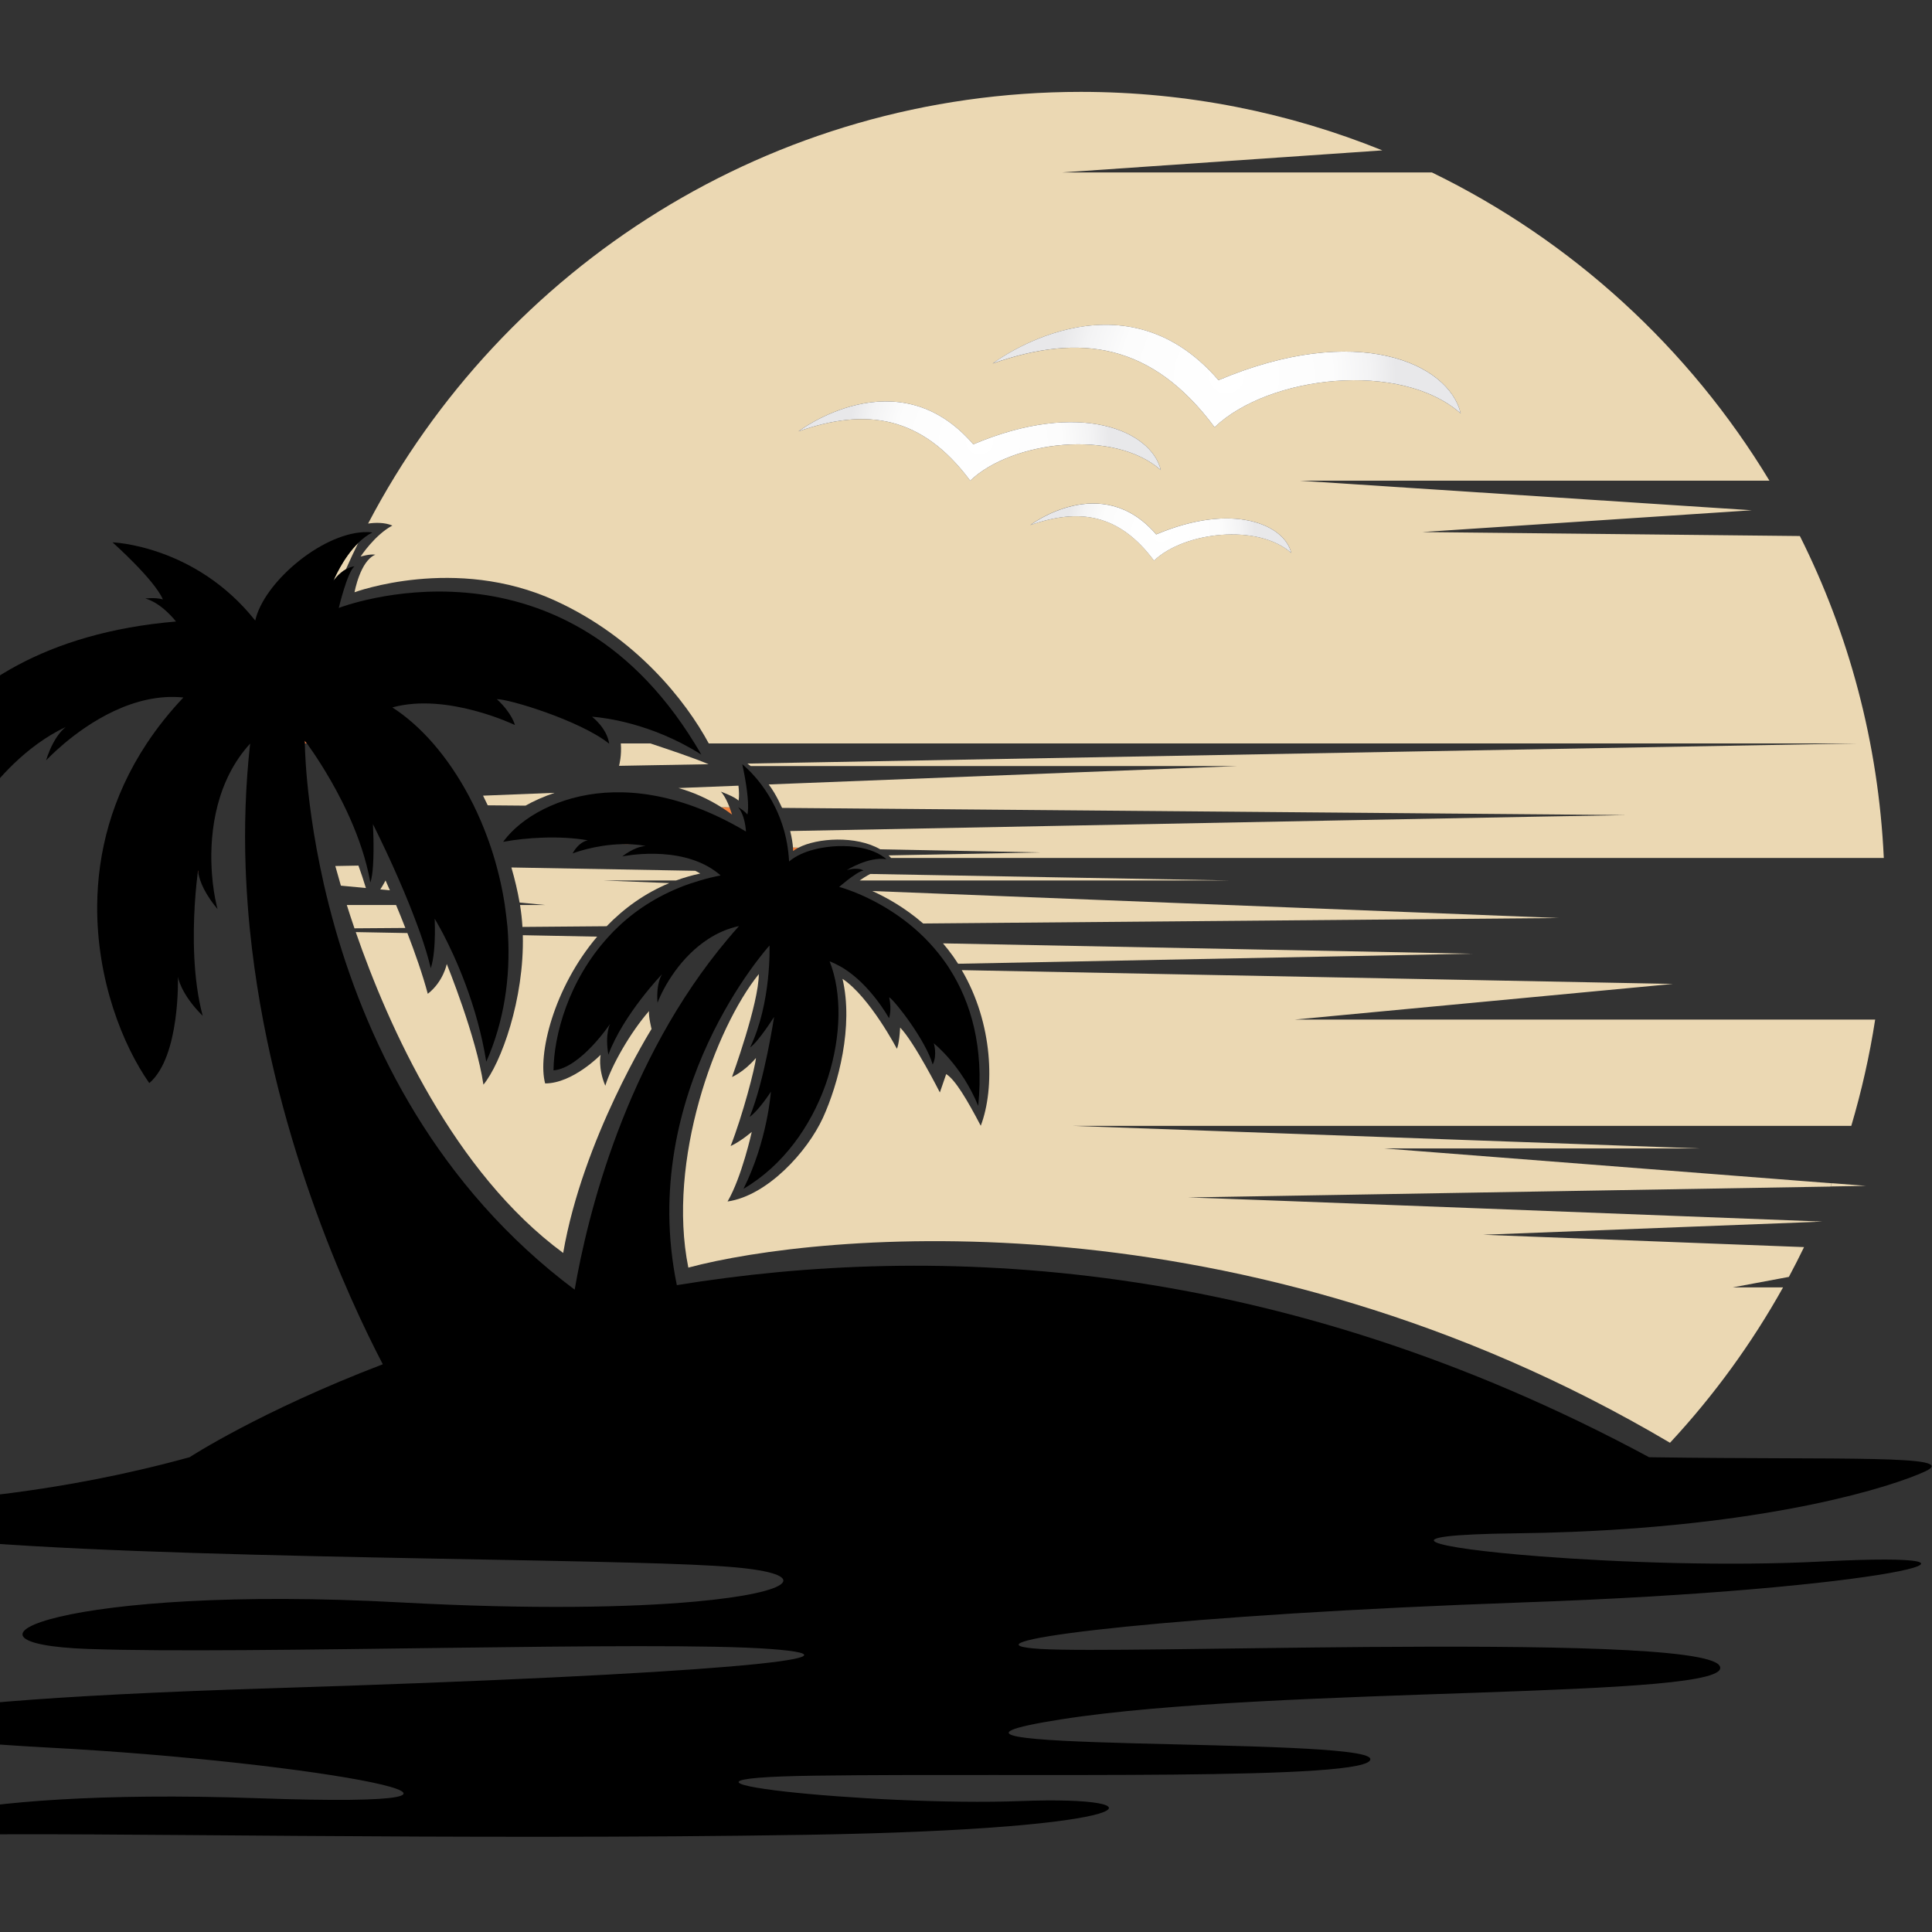 <?xml version="1.0" encoding="utf-8"?>
<!-- Generator: Adobe Illustrator 16.0.0, SVG Export Plug-In . SVG Version: 6.00 Build 0)  -->
<!DOCTYPE svg PUBLIC "-//W3C//DTD SVG 1.1//EN" "http://www.w3.org/Graphics/SVG/1.1/DTD/svg11.dtd">
<svg version="1.1" id="Calque_1" xmlns="http://www.w3.org/2000/svg" xmlns:xlink="http://www.w3.org/1999/xlink" x="0px" y="0px"
	 width="36px" height="36px" viewBox="0 0 36 36" enable-background="new 0 0 36 36" xml:space="preserve">
<rect x="0" y="0" width="36" height="36" fill="#333333" stroke="none"/>
<g>
	<path fill="#EBD8B3" d="M33.841,22.756c-0.001,0.004-0.003,0.008-0.004,0.01l0.119-0.004C33.956,22.762,33.916,22.76,33.841,22.756
		z"/>
	<path fill="#EBD8B3" d="M34.134,22.047c-0.008,0.02-0.016,0.039-0.022,0.061c0.416-0.006,0.658-0.012,0.658-0.012L34.134,22.047z"
		/>
	<path fill="#EBD8B3" d="M6.211,10.823c0,0,0.094-0.137,0.235-0.217c0.074-0.167,0.151-0.331,0.231-0.494
		C6.381,10.402,6.211,10.823,6.211,10.823z"/>
	<linearGradient id="SVGID_1_" gradientUnits="userSpaceOnUse" x1="14.986" y1="-8.544" x2="2.597" y2="18.636">
		<stop  offset="0" style="stop-color:#FCEF42"/>
		<stop  offset="0.059" style="stop-color:#FCDE30"/>
		<stop  offset="0.13" style="stop-color:#FCD11F"/>
		<stop  offset="0.203" style="stop-color:#FDC915"/>
		<stop  offset="0.281" style="stop-color:#FDC712"/>
		<stop  offset="0.668" style="stop-color:#F29040"/>
		<stop  offset="0.888" style="stop-color:#ED693C"/>
		<stop  offset="1" style="stop-color:#E83F39"/>
	</linearGradient>
	<path fill="url(#SVGID_1_)" d="M3.691,16.211c0,0-0.002,0.014-0.006,0.041l0.009,0.001C3.691,16.226,3.691,16.211,3.691,16.211z"/>
	<linearGradient id="SVGID_2_" gradientUnits="userSpaceOnUse" x1="21.634" y1="-6.081" x2="9.006" y2="21.621">
		<stop  offset="0" style="stop-color:#FCEF42"/>
		<stop  offset="0.059" style="stop-color:#FCDE30"/>
		<stop  offset="0.13" style="stop-color:#FCD11F"/>
		<stop  offset="0.203" style="stop-color:#FDC915"/>
		<stop  offset="0.281" style="stop-color:#FDC712"/>
		<stop  offset="0.668" style="stop-color:#F29040"/>
		<stop  offset="0.888" style="stop-color:#ED693C"/>
		<stop  offset="1" style="stop-color:#E83F39"/>
	</linearGradient>
	<path fill="url(#SVGID_2_)" d="M11.586,15.731l0.209,0.004C11.725,15.73,11.654,15.729,11.586,15.731z"/>
	<linearGradient id="SVGID_3_" gradientUnits="userSpaceOnUse" x1="15.991" y1="-8.757" x2="3.316" y2="19.05">
		<stop  offset="0" style="stop-color:#FCEF42"/>
		<stop  offset="0.059" style="stop-color:#FCDE30"/>
		<stop  offset="0.13" style="stop-color:#FCD11F"/>
		<stop  offset="0.203" style="stop-color:#FDC915"/>
		<stop  offset="0.281" style="stop-color:#FDC712"/>
		<stop  offset="0.668" style="stop-color:#F29040"/>
		<stop  offset="0.888" style="stop-color:#ED693C"/>
		<stop  offset="1" style="stop-color:#E83F39"/>
	</linearGradient>
	<path fill="url(#SVGID_3_)" d="M5.677,13.801c0,0,0,0.019,0.001,0.052h0.038C5.691,13.819,5.677,13.801,5.677,13.801z"/>
	<path fill="#EBD8B3" d="M7.38,16.863H6.462C6.505,17,6.553,17.146,6.605,17.298c0.296-0.002,0.613-0.005,0.948-0.007
		C7.492,17.134,7.433,16.989,7.38,16.863z"/>
	<path fill="#EBD8B3" d="M7.184,16.406c0,0-0.04,0.079-0.098,0.167l0.179,0.017C7.214,16.475,7.184,16.406,7.184,16.406z"/>
	<path fill="#EBD8B3" d="M6.679,16.129l-0.431,0.008c0.029,0.107,0.064,0.229,0.104,0.366l0.466,0.044
		C6.778,16.413,6.729,16.269,6.679,16.129z"/>
	<path fill="#EBD8B3" d="M22.891,16.406l-6.674-0.121c-0.075,0.038-0.145,0.083-0.198,0.121H22.891z"/>
	<path fill="#EBD8B3" d="M29.049,17.106l-12.796-0.503c0.246,0.11,0.599,0.301,0.949,0.605
		C23.232,17.156,29.049,17.106,29.049,17.106z"/>
	<path fill="#EBD8B3" d="M18.275,20.977c-0.25-0.477-0.473-0.857-0.644-0.963c-0.118,0.342-0.118,0.342-0.118,0.342
		s-0.477-0.941-0.74-1.209c-0.017,0.316-0.061,0.395-0.061,0.395s-0.503-0.962-1.013-1.303c0.208,0.883-0.077,1.959-0.365,2.59
		c-0.289,0.629-1.033,1.451-1.777,1.559c0.267-0.457,0.451-1.297,0.451-1.297s-0.197,0.172-0.394,0.264
		c0.223-0.564,0.459-1.471,0.472-1.641c-0.223,0.262-0.446,0.354-0.446,0.354s0.499-1.365,0.499-1.917
		c-0.813,1.012-1.715,3.475-1.313,5.469c2.393-0.641,10.316-1.453,18.292,3.264c0.813-0.875,1.521-1.846,2.107-2.896h-0.935
		l1.043-0.195c0.098-0.184,0.192-0.367,0.283-0.555l-5.98-0.23l6.199-0.24c0.001-0.002,0.003-0.006,0.004-0.01
		c-1.201-0.045-11.413-0.443-11.703-0.445c-0.006,0-0.008,0-0.006,0s0.004,0,0.006,0c0.27-0.004,9.415-0.16,11.974-0.203
		c0.007-0.021,0.015-0.041,0.022-0.061l-8.344-0.65h5.876l-11.677-0.42h14.509c0.19-0.643,0.341-1.305,0.445-1.981h-10.81
		l7.042-0.664l-13.252-0.257C18.506,19.072,18.541,20.277,18.275,20.977z"/>
	<path fill="#EBD8B3" d="M17.853,17.958l9.584-0.187c0,0-4.684-0.092-9.866-0.193c0.064,0.076,0.129,0.157,0.19,0.243
		C17.793,17.867,17.823,17.913,17.853,17.958z"/>
	<path fill="#EBD8B3" d="M9.682,16.818l0.475,0.045H9.69c0.022,0.135,0.037,0.271,0.045,0.409c0.504-0.004,1.028-0.009,1.569-0.013
		c0.32-0.331,0.708-0.614,1.168-0.804l-1.239-0.049h1.365c0.144-0.052,0.293-0.096,0.45-0.129c-0.029-0.019-0.061-0.035-0.093-0.051
		l-3.426-0.062C9.593,16.384,9.645,16.604,9.682,16.818z"/>
	<linearGradient id="SVGID_4_" gradientUnits="userSpaceOnUse" x1="23.555" y1="-12.105" x2="13.023" y2="10.998">
		<stop  offset="0" style="stop-color:#FCEF42"/>
		<stop  offset="0.059" style="stop-color:#FCDE30"/>
		<stop  offset="0.13" style="stop-color:#FCD11F"/>
		<stop  offset="0.203" style="stop-color:#FDC915"/>
		<stop  offset="0.281" style="stop-color:#FDC712"/>
		<stop  offset="0.668" style="stop-color:#F29040"/>
		<stop  offset="0.888" style="stop-color:#ED693C"/>
		<stop  offset="1" style="stop-color:#E83F39"/>
	</linearGradient>
	<polygon fill="url(#SVGID_4_)" points="11.535,14.271 11.531,14.271 11.534,14.273 	"/>
	<path fill="#EBD8B3" d="M7.311,9.793c-0.329,0.175-0.592,0.578-0.592,0.578s0.173-0.053,0.275-0.035
		c-0.283,0.114-0.388,0.7-0.388,0.7s1.877-0.696,3.741,0.157c1.506,0.689,2.43,1.864,2.86,2.66h21.363l-20.643,0.375
		c0.02,0.014,0.04,0.029,0.061,0.046h9.071l-8.735,0.343c0.035,0.047,0.069,0.097,0.101,0.151c0.059,0.099,0.107,0.195,0.148,0.286
		c6.976,0.06,15.373,0.131,15.733,0.134c0.006,0,0.01,0,0.012,0c0.004,0-0.001,0-0.012,0c-0.37,0.002-8.912,0.167-15.582,0.297
		c0.032,0.13,0.047,0.235,0.052,0.309l0.101,0.002c0.349-0.183,1.076-0.231,1.525,0.03l2.991,0.058l-2.836,0.055
		c0.017,0.015,0.032,0.031,0.047,0.048h18.498c-0.1-2.149-0.652-4.18-1.564-5.999L26.5,9.914l6.143-0.406l-8.427-0.551h8.755
		c-1.494-2.471-3.68-4.475-6.29-5.744h-6.888l5.965-0.411c-1.736-0.702-3.632-1.09-5.619-1.09c-5.77,0-10.778,3.263-13.28,8.044
		C6.988,9.737,7.165,9.731,7.311,9.793z M21.503,10.446c-0.649-0.874-1.394-0.981-2.305-0.662c0,0,1.327-1.013,2.346,0.173
		c1.438-0.607,2.393-0.178,2.517,0.346C23.438,9.75,22.066,9.908,21.503,10.446z M22.705,7.084c2.579-1.089,4.29-0.32,4.514,0.621
		c-1.118-0.992-3.577-0.71-4.587,0.256c-1.164-1.566-2.5-1.761-4.135-1.187C18.497,6.774,20.877,4.959,22.705,7.084z M18.136,8.279
		c1.996-0.844,3.32-0.248,3.494,0.48c-0.866-0.768-2.77-0.549-3.552,0.198c-0.901-1.213-1.935-1.363-3.2-0.919
		C14.878,8.038,16.72,6.633,18.136,8.279z"/>
	<path fill="#EBD8B3" d="M13.445,15.044c0.05,0,0.1,0,0.15,0.001c-0.087-0.227-0.164-0.294-0.164-0.294s0.246,0.087,0.332,0.167
		c0.012-0.082,0.008-0.179-0.003-0.278l-1.118,0.044C12.915,14.761,13.185,14.879,13.445,15.044z"/>
	<path fill="#EBD8B3" d="M9.088,15.006c0.227,0.002,0.462,0.004,0.704,0.006c0.148-0.084,0.332-0.167,0.542-0.239l-1.333,0.053
		C9.031,14.885,9.06,14.945,9.088,15.006z"/>
	<path fill="#EBD8B3" d="M9.008,20.211c-0.131-0.893-0.683-2.248-0.683-2.248s-0.065,0.331-0.354,0.555
		c-0.095-0.358-0.24-0.769-0.38-1.132c-0.339-0.006-0.661-0.012-0.962-0.018c0.612,1.767,1.826,4.476,3.865,5.979
		c0.365-2.125,1.647-4.174,1.647-4.174s-0.057-0.219-0.048-0.333c-0.35,0.403-0.7,1.016-0.814,1.391
		c-0.14-0.332-0.087-0.576-0.087-0.576s-0.519,0.533-1.034,0.533c-0.144-0.529,0.155-1.775,0.969-2.735
		c-0.475-0.01-0.938-0.019-1.385-0.027C9.771,18.617,9.336,19.814,9.008,20.211z"/>
	<path d="M12.612,23.947c-0.746-3.611,1.727-6.329,1.727-6.329s0.038,1.068-0.361,1.899c0.152-0.104,0.446-0.568,0.446-0.568
		s-0.18,1.195-0.455,1.863c0.18-0.131,0.395-0.469,0.395-0.469s-0.061,0.908-0.51,1.809c1.476-0.867,2.045-2.91,1.646-4.125
		c-0.002-0.008-0.005-0.016-0.008-0.023c-0.01-0.03-0.021-0.06-0.033-0.09c0.065,0.024,0.128,0.054,0.188,0.088
		c0.018,0.009,0.035,0.019,0.052,0.029c0.525,0.318,0.866,0.941,0.866,0.941s0.057-0.139,0.004-0.39
		c0.116,0.074,0.686,0.815,0.81,1.254c0.091-0.176,0.021-0.395,0.021-0.395s0.518,0.406,0.828,1.166
		c0.109-1.111-0.142-1.934-0.524-2.539c-0.022-0.037-0.046-0.072-0.07-0.107c-0.099-0.143-0.204-0.272-0.313-0.389
		c-0.127-0.138-0.26-0.258-0.393-0.364c-0.44-0.351-0.877-0.54-1.113-0.624c-0.112-0.041-0.178-0.057-0.178-0.057
		s0.065-0.058,0.149-0.123c0.056-0.043,0.119-0.09,0.176-0.125c0.053-0.033,0.1-0.056,0.13-0.058
		c-0.131-0.072-0.317-0.005-0.317-0.005s0.405-0.258,0.741-0.207c-0.01-0.009-0.02-0.017-0.03-0.025
		c-0.021-0.016-0.042-0.031-0.064-0.045c-0.084-0.053-0.184-0.093-0.294-0.122c-0.254-0.065-0.558-0.067-0.831-0.016
		c-0.181,0.034-0.348,0.091-0.477,0.169c-0.008,0.004-0.016,0.009-0.023,0.014c-0.034,0.021-0.065,0.045-0.093,0.069
		c-0.001-0.023-0.003-0.046-0.005-0.069c0-0.004,0-0.008-0.001-0.012c-0.005-0.063-0.012-0.124-0.021-0.183
		c-0.016-0.107-0.038-0.208-0.064-0.304c-0.044-0.16-0.101-0.305-0.164-0.435c-0.083-0.17-0.175-0.314-0.263-0.431
		c-0.136-0.181-0.261-0.298-0.319-0.348c-0.022-0.02-0.036-0.029-0.036-0.029s0.003,0.01,0.007,0.029
		c0.013,0.059,0.042,0.201,0.066,0.359c0.021,0.14,0.038,0.292,0.036,0.416c-0.001,0.049-0.004,0.094-0.013,0.131
		c-0.056-0.069-0.146-0.121-0.167-0.133c-0.003-0.001-0.005-0.002-0.005-0.002s0.001,0.001,0.002,0.002
		c0.017,0.019,0.124,0.149,0.143,0.45c-0.327-0.194-0.642-0.345-0.943-0.456c-1.118-0.416-2.044-0.308-2.694-0.023
		c-0.358,0.156-0.632,0.366-0.808,0.571c-0.029,0.034-0.055,0.067-0.079,0.1c0,0,0,0.001,0,0.001c0.001,0,0.002,0,0.002-0.001
		c0.418-0.078,1.047-0.121,1.575-0.028c-0.048,0.01-0.09,0.031-0.125,0.057c-0.104,0.074-0.157,0.187-0.157,0.187
		s0.406-0.16,0.913-0.172c0.068-0.002,0.139,0,0.209,0.004c0.079,0.005,0.159,0.014,0.239,0.029
		c-0.217,0.014-0.436,0.195-0.436,0.195s1.046-0.222,1.731,0.274c0.034,0.025,0.068,0.051,0.101,0.08
		c-0.132,0.026-0.26,0.058-0.382,0.094c-0.068,0.02-0.134,0.041-0.199,0.063c-0.534,0.186-0.968,0.462-1.314,0.787
		c-0.07,0.065-0.135,0.132-0.198,0.202c-0.741,0.81-1.016,1.834-1.021,2.487c0.505-0.045,1.053-0.865,1.053-0.865
		s-0.098,0.191-0.031,0.572c0.279-0.749,1.001-1.5,1.001-1.5s-0.114,0.155-0.085,0.533c0.121-0.316,0.439-0.863,0.95-1.191
		c0.168-0.109,0.358-0.193,0.568-0.238c-0.073,0.081-0.143,0.163-0.212,0.245c-1.907,2.266-2.61,5.143-2.85,6.53
		c-2.574-1.926-3.832-4.559-4.445-6.67c-0.006-0.02-0.011-0.04-0.017-0.06c-0.042-0.149-0.082-0.295-0.118-0.438
		c-0.034-0.132-0.065-0.263-0.094-0.389c-0.025-0.113-0.049-0.223-0.071-0.331c-0.09-0.437-0.151-0.831-0.193-1.166
		c-0.001-0.008-0.002-0.017-0.003-0.025c-0.071-0.571-0.085-0.964-0.087-1.1c-0.001-0.034-0.001-0.052-0.001-0.052
		s0.014,0.019,0.039,0.052c0.101,0.138,0.383,0.542,0.652,1.076c0.009,0.018,0.019,0.036,0.027,0.054
		c0.169,0.342,0.33,0.734,0.435,1.144c0.027,0.105,0.05,0.211,0.069,0.318c0.026-0.073,0.042-0.19,0.05-0.321
		c0.01-0.159,0.011-0.338,0.008-0.483c0-0.001,0-0.003,0-0.004c-0.003-0.161-0.01-0.279-0.01-0.279s0.053,0.104,0.136,0.276
		c0.001,0.003,0.003,0.006,0.004,0.009c0.062,0.128,0.14,0.293,0.225,0.481c0.068,0.152,0.142,0.318,0.215,0.492
		c0.034,0.082,0.068,0.165,0.102,0.248c0.056,0.141,0.111,0.284,0.163,0.425c0.013,0.034,0.025,0.068,0.037,0.103
		c0.08,0.227,0.148,0.449,0.196,0.65c0.059-0.178,0.074-0.445,0.077-0.646c0-0.04,0-0.077,0-0.11
		c-0.001-0.099-0.004-0.165-0.004-0.165s0.036,0.058,0.094,0.164c0.018,0.033,0.039,0.071,0.061,0.113
		c0.226,0.432,0.636,1.324,0.806,2.386c0.333-0.75,0.45-1.564,0.405-2.363c-0.003-0.049-0.006-0.099-0.01-0.148
		C9.442,17.137,9.426,17,9.406,16.863c-0.004-0.024-0.007-0.048-0.011-0.072c-0.035-0.214-0.081-0.425-0.137-0.632
		c-0.043-0.162-0.093-0.321-0.148-0.477c-0.01-0.03-0.021-0.059-0.032-0.087c-0.075-0.204-0.16-0.402-0.253-0.591
		c-0.028-0.057-0.057-0.113-0.086-0.168c-0.195-0.366-0.42-0.698-0.668-0.983c-0.236-0.271-0.492-0.499-0.76-0.671
		c1.02-0.282,2.284,0.328,2.284,0.328s-0.052-0.22-0.336-0.481c0.206-0.011,1.546,0.395,2.087,0.825
		c0.002,0.001,0.004,0.003,0.005,0.004c0-0.001,0-0.003,0-0.004c-0.046-0.294-0.319-0.498-0.319-0.498s0.774,0.034,1.675,0.498
		c0.119,0.062,0.24,0.13,0.361,0.207c-0.04-0.071-0.081-0.139-0.123-0.207c-2.533-4.126-6.632-2.526-6.632-2.526
		s0.158-0.67,0.292-0.775c-0.057,0.007-0.11,0.028-0.158,0.055c-0.141,0.08-0.235,0.217-0.235,0.217s0.17-0.421,0.466-0.711
		c0.078-0.077,0.166-0.144,0.261-0.192C6.885,9.914,6.831,9.913,6.775,9.916c-0.804,0.039-1.863,0.946-2.019,1.647
		c-1.117-1.406-2.659-1.457-2.659-1.457s0.776,0.689,0.938,1.063c-0.148-0.042-0.329-0.016-0.329-0.016S2.969,11.2,3.28,11.581
		c-2.442,0.206-3.895,1.217-4.664,2.272c-0.508,0.698-0.718,1.415-0.716,1.93c0.444-0.463,1.179-1.069,1.909-1.417
		c-0.196,0.213-0.133,0.545-0.133,0.545s0.383-0.59,1.031-1.057c0.157-0.113,0.33-0.219,0.517-0.307
		c-0.102,0.083-0.179,0.198-0.237,0.307c-0.087,0.165-0.127,0.314-0.127,0.314s0.125-0.135,0.337-0.314
		c0.45-0.379,1.298-0.953,2.22-0.857c-0.265,0.28-0.491,0.567-0.683,0.857c-0.662,1.002-0.914,2.045-0.923,3.01
		c-0.013,1.391,0.478,2.617,0.971,3.318C3.363,19.684,3.315,18.2,3.315,18.2s0.047,0.319,0.462,0.728
		c-0.184-0.686-0.182-1.505-0.148-2.064c0.018-0.299,0.045-0.522,0.056-0.611c0.003-0.027,0.006-0.041,0.006-0.041
		s0,0.015,0.003,0.042c0.012,0.088,0.065,0.309,0.299,0.61c0.019,0.025,0.039,0.05,0.061,0.076
		c-0.006-0.024-0.013-0.049-0.019-0.076c-0.038-0.161-0.07-0.362-0.086-0.586c-0.002-0.031-0.004-0.063-0.006-0.095
		c-0.037-0.718,0.096-1.647,0.718-2.327c-0.087,0.782-0.111,1.557-0.084,2.314c0.002,0.056,0.005,0.112,0.007,0.167
		c0.008,0.176,0.019,0.352,0.032,0.526c0.011,0.151,0.024,0.302,0.039,0.452c0.001,0.005,0.001,0.011,0.002,0.016
		c0.378,3.733,1.844,6.879,2.476,8.09c-2.287,0.875-3.6,1.732-3.6,1.732c-4.857,1.34-8.348,0.578-6.248,1.262
		c1.751,0.568,10.291,0.59,14.481,0.703c0.835,0.021,1.499,0.049,1.9,0.084c1.473,0.127,1.169,0.471-0.708,0.641
		c-1.202,0.109-3.048,0.148-5.487,0.016c-6.248-0.34-8.769,0.762-5.828,0.867c2.94,0.104,10.606-0.158,12.706,0
		c2.1,0.156-0.998,0.473-9.346,0.734s-9.031,0.84-4.095,1.104c4.935,0.26,9.818,1.152,3.885,0.943
		c-5.933-0.211-7.823,0.734-5.565,0.682c2.258-0.051,9.346,0.105,15.804,0c6.458-0.104,6.721-0.734,3.991-0.629
		s-7.718-0.42-3.833-0.473c3.885-0.053,10.448,0.105,10.343-0.316c-0.104-0.418-9.766-0.104-5.768-0.732
		c3.998-0.631,12.646-0.367,12.278-0.998c-0.199-0.342-3.396-0.375-6.558-0.352c-2.665,0.021-5.303,0.084-6.096,0.037
		c-1.631-0.102,1.763-0.57,7.816-0.822c0.378-0.016,0.765-0.031,1.162-0.045c6.772-0.234,9.608-0.971,5.565-0.762
		c-1.708,0.088-3.772,0.018-5.254-0.098c-2.026-0.156-2.964-0.398-0.417-0.428c0.359-0.004,0.703-0.014,1.037-0.027
		c3.771-0.15,5.949-0.838,6.576-1.127c0.675-0.313-1.572-0.213-5.019-0.262c-0.042,0-0.084-0.002-0.127-0.002
		C23.801,23.422,17.438,23.158,12.612,23.947z"/>
	<linearGradient id="SVGID_5_" gradientUnits="userSpaceOnUse" x1="32.829" y1="-1.152" x2="23.918" y2="18.397">
		<stop  offset="0" style="stop-color:#FCEF42"/>
		<stop  offset="0.059" style="stop-color:#FCDE30"/>
		<stop  offset="0.13" style="stop-color:#FCD11F"/>
		<stop  offset="0.203" style="stop-color:#FDC915"/>
		<stop  offset="0.281" style="stop-color:#FDC712"/>
		<stop  offset="0.668" style="stop-color:#F29040"/>
		<stop  offset="0.888" style="stop-color:#ED693C"/>
		<stop  offset="1" style="stop-color:#E83F39"/>
	</linearGradient>
	<path fill="url(#SVGID_5_)" d="M22.138,22.311c-0.002,0-0.004,0-0.006,0S22.132,22.311,22.138,22.311z"/>
	<path fill="#EBD8B3" d="M12.119,13.853h-0.551c0.018,0.224-0.028,0.399-0.033,0.417l1.669-0.03
		C12.895,14.111,12.475,13.972,12.119,13.853z"/>
	<linearGradient id="SVGID_6_" gradientUnits="userSpaceOnUse" x1="24.246" y1="-4.873" x2="11.625" y2="22.814">
		<stop  offset="0" style="stop-color:#FCEF42"/>
		<stop  offset="0.059" style="stop-color:#FCDE30"/>
		<stop  offset="0.13" style="stop-color:#FCD11F"/>
		<stop  offset="0.203" style="stop-color:#FDC915"/>
		<stop  offset="0.281" style="stop-color:#FDC712"/>
		<stop  offset="0.668" style="stop-color:#F29040"/>
		<stop  offset="0.888" style="stop-color:#ED693C"/>
		<stop  offset="1" style="stop-color:#E83F39"/>
	</linearGradient>
	<path fill="url(#SVGID_6_)" d="M14.877,15.795l-0.101-0.002c0.002,0.025,0.002,0.047,0.002,0.064
		C14.807,15.835,14.84,15.815,14.877,15.795z"/>
	<linearGradient id="SVGID_7_" gradientUnits="userSpaceOnUse" x1="22.903" y1="-5.425" x2="10.313" y2="22.195">
		<stop  offset="0" style="stop-color:#FCEF42"/>
		<stop  offset="0.059" style="stop-color:#FCDE30"/>
		<stop  offset="0.13" style="stop-color:#FCD11F"/>
		<stop  offset="0.203" style="stop-color:#FDC915"/>
		<stop  offset="0.281" style="stop-color:#FDC712"/>
		<stop  offset="0.668" style="stop-color:#F29040"/>
		<stop  offset="0.888" style="stop-color:#ED693C"/>
		<stop  offset="1" style="stop-color:#E83F39"/>
	</linearGradient>
	<path fill="url(#SVGID_7_)" d="M13.641,15.179c-0.016-0.05-0.031-0.094-0.046-0.134c-0.05,0-0.1,0-0.15-0.001
		C13.511,15.086,13.577,15.131,13.641,15.179z"/>
	<path fill="#EBD8B3" d="M30.317,15.188c-0.002,0-0.006,0-0.012,0C30.316,15.188,30.321,15.188,30.317,15.188z"/>
	<radialGradient id="SVGID_8_" cx="22.857" cy="7.007" r="3.157" gradientUnits="userSpaceOnUse">
		<stop  offset="0" style="stop-color:#FFFFFF"/>
		<stop  offset="0.622" style="stop-color:#FCFCFC"/>
		<stop  offset="0.846" style="stop-color:#F3F3F4"/>
		<stop  offset="1" style="stop-color:#E8E8EA"/>
	</radialGradient>
	<path fill="url(#SVGID_8_)" d="M22.632,7.961c1.01-0.966,3.469-1.248,4.587-0.256c-0.224-0.94-1.935-1.71-4.514-0.621
		c-1.828-2.125-4.208-0.311-4.208-0.311C20.132,6.2,21.468,6.395,22.632,7.961z"/>
	<radialGradient id="SVGID_9_" cx="18.254" cy="8.218" r="2.444" gradientUnits="userSpaceOnUse">
		<stop  offset="0" style="stop-color:#FFFFFF"/>
		<stop  offset="0.622" style="stop-color:#FCFCFC"/>
		<stop  offset="0.846" style="stop-color:#F3F3F4"/>
		<stop  offset="1" style="stop-color:#E8E8EA"/>
	</radialGradient>
	<path fill="url(#SVGID_9_)" d="M18.078,8.957c0.782-0.748,2.686-0.966,3.552-0.198c-0.174-0.728-1.498-1.324-3.494-0.48
		c-1.416-1.646-3.258-0.241-3.258-0.241C16.143,7.594,17.177,7.744,18.078,8.957z"/>
	<radialGradient id="SVGID_10_" cx="21.629" cy="9.914" r="1.76" gradientUnits="userSpaceOnUse">
		<stop  offset="0" style="stop-color:#FFFFFF"/>
		<stop  offset="0.622" style="stop-color:#FCFCFC"/>
		<stop  offset="0.846" style="stop-color:#F3F3F4"/>
		<stop  offset="1" style="stop-color:#E8E8EA"/>
	</radialGradient>
	<path fill="url(#SVGID_10_)" d="M21.544,9.958c-1.019-1.186-2.346-0.173-2.346-0.173c0.911-0.32,1.655-0.212,2.305,0.662
		c0.563-0.539,1.935-0.696,2.558-0.143C23.937,9.779,22.982,9.35,21.544,9.958z"/>
</g>
</svg>
